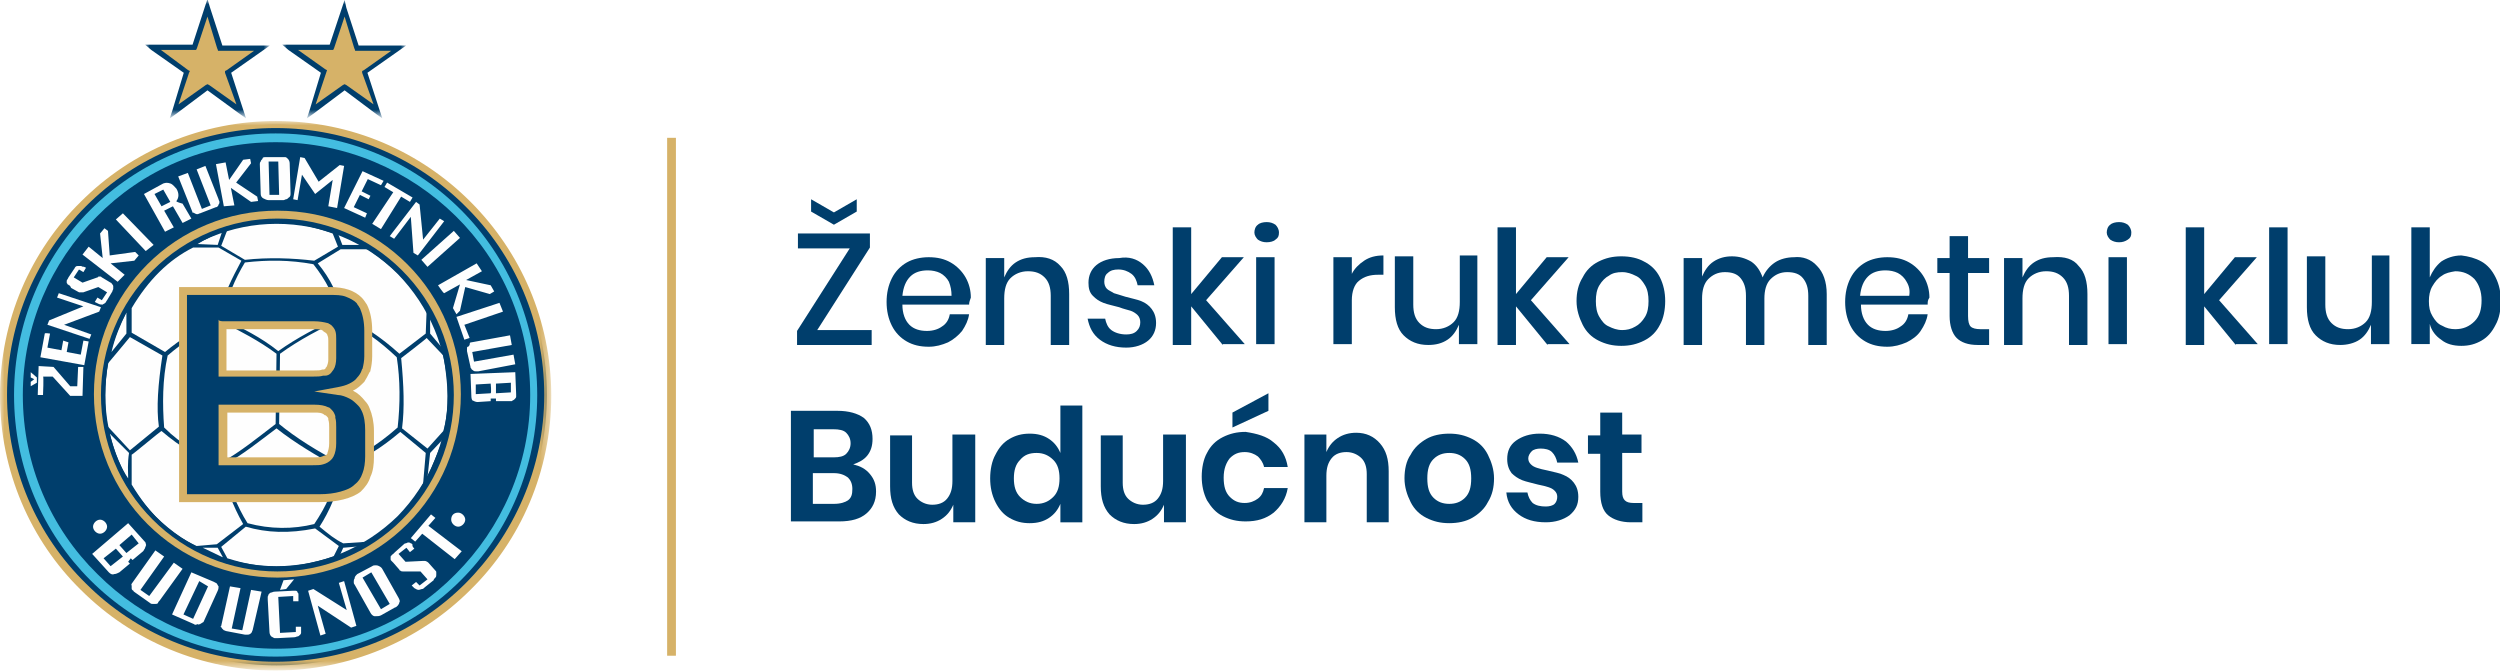 <?xml version="1.0" encoding="utf-8"?>
<!-- Generator: Adobe Illustrator 21.1.0, SVG Export Plug-In . SVG Version: 6.00 Build 0)  -->
<svg version="1.1" id="Layer_1" xmlns="http://www.w3.org/2000/svg" xmlns:xlink="http://www.w3.org/1999/xlink" x="0px" y="0px"
	 viewBox="0 0 284.8 76.4" style="enable-background:new 0 0 284.8 76.4;" xml:space="preserve">
<style type="text/css">
	.st0{fill:#003E6C;}
	.st1{fill:#43BDE0;}
	.st2{fill:#FEFEFE;}
	.st3{filter:url(#Adobe_OpacityMaskFilter);}
	.st4{fill:#FFFFFF;}
	.st5{mask:url(#b);fill:#D6B268;}
	.st6{fill:#D6B268;}
	.st7{filter:url(#Adobe_OpacityMaskFilter_1_);}
	.st8{mask:url(#d);fill:#003E6C;}
	.st9{filter:url(#Adobe_OpacityMaskFilter_2_);}
	.st10{mask:url(#f);fill:#003E6C;}
	.st11{enable-background:new    ;}
</style>
<path class="st0" d="M31.5,14.2c17,0,30.8,13.8,30.8,30.8c0,17-13.8,30.8-30.8,30.8S0.7,62,0.7,45C0.7,28,14.5,14.2,31.5,14.2"/>
<path class="st1" d="M31.4,15.2L31.4,15.2c8.2,0,15.7,3.3,21.1,8.7s8.7,12.9,8.7,21.1h0v0h0c0,8.2-3.3,15.7-8.7,21.1
	c-5.4,5.4-12.9,8.7-21.1,8.7v0v0c-8.2,0-15.7-3.3-21.1-8.7S1.6,53.3,1.6,45h0v0h0c0-8.2,3.3-15.7,8.7-21.1
	C15.7,18.5,23.2,15.2,31.4,15.2L31.4,15.2L31.4,15.2z M31.4,16.2L31.4,16.2L31.4,16.2L31.4,16.2c-8,0-15.2,3.2-20.4,8.5
	C5.8,29.9,2.6,37.1,2.6,45h0h0c0,8,3.2,15.2,8.5,20.4c5.2,5.2,12.4,8.5,20.4,8.5v0v0c8,0,15.2-3.2,20.4-8.5
	c5.2-5.2,8.5-12.4,8.5-20.4h0v0h0c0-8-3.2-15.2-8.5-20.4C46.6,19.4,39.4,16.2,31.4,16.2z"/>
<path class="st2" d="M32.3,66.1l-0.4,1.1l0.7-0.1l0.9-1.1L32.3,66.1z M12.4,65.2l-1.9-2.1l4.1-3.5l1.8,2c0.1,0.1,0.2,0.2,0.2,0.3
	c0,0.1,0.1,0.2,0,0.3c0,0.1-0.1,0.2-0.1,0.3c-0.1,0.1-0.1,0.2-0.2,0.3l-1.2,1l-0.2-0.2L14.6,64l0.2,0.2l-1.2,1
	c-0.2,0.1-0.4,0.2-0.6,0.2C12.8,65.5,12.6,65.4,12.4,65.2z M15,60.9l-1.4,1.2l0.8,0.9l1.4-1.1L15,60.9L15,60.9z M13.2,62.5l-1.4,1.1
	l0.8,0.9l1.4-1.1L13.2,62.5L13.2,62.5z M15,66.5l2.7-3.8l1,0.7L16,67.2l1,0.7l2.8-3.8l1,0.7l-2.6,3.6c-0.1,0.1-0.2,0.2-0.2,0.3
	c-0.1,0.1-0.2,0.1-0.3,0.1c-0.1,0-0.2,0-0.3,0c-0.1,0-0.2,0-0.3-0.1l-1.7-1.2c-0.1-0.1-0.2-0.1-0.2-0.2C15,67.2,15,67.1,15,67
	c0-0.1,0-0.2,0-0.3C14.9,66.6,15,66.6,15,66.5L15,66.5z M22.1,71.1L19.6,70l2.2-4.8l2.6,1.1c0.1,0.1,0.3,0.1,0.3,0.2
	c0.1,0.1,0.1,0.2,0.2,0.3c0,0.1,0,0.3-0.1,0.5l-1.5,3.3c-0.1,0.2-0.1,0.3-0.2,0.3c-0.1,0.1-0.2,0.1-0.3,0.2c-0.1,0-0.2,0.1-0.3,0
	C22.3,71.2,22.2,71.2,22.1,71.1z M22.7,66.2L20.9,70l1.1,0.5l1.7-3.7L22.7,66.2z M25.2,71.3l1-4.5l1.2,0.2l-1,4.6l1.2,0.2l1-4.6
	l1.2,0.2l-1,4.3c0,0.1-0.1,0.2-0.1,0.3c-0.1,0.1-0.1,0.2-0.2,0.2c-0.1,0.1-0.2,0.1-0.3,0.1c-0.1,0-0.2,0-0.3,0l-2.1-0.4
	c-0.1,0-0.2-0.1-0.3-0.1c-0.1-0.1-0.1-0.1-0.2-0.2c-0.1-0.1-0.1-0.2-0.1-0.2C25.1,71.5,25.1,71.4,25.2,71.3z M30.7,72l-0.2-3.7
	c0-0.1,0-0.2,0-0.3c0-0.1,0.1-0.2,0.1-0.3c0.1-0.1,0.2-0.2,0.3-0.2c0.1,0,0.2-0.1,0.4-0.1l2-0.1c0.2,0,0.3,0,0.4,0
	c0.1,0,0.2,0.1,0.2,0.2c0.1,0.1,0.1,0.1,0.1,0.2c0,0.1,0,0.2,0,0.3l0,0.5l-0.6,0l0-0.6L31.7,68l0.2,4.1l1.8-0.1l0-0.6l0.6,0l0,0.5
	c0,0.1,0,0.2,0,0.2c0,0.1-0.1,0.2-0.1,0.2c-0.1,0.1-0.2,0.2-0.3,0.2c-0.1,0-0.2,0.1-0.4,0.1l-1.9,0.1c-0.1,0-0.2,0-0.3,0
	c-0.1,0-0.2-0.1-0.4-0.2C30.8,72.4,30.7,72.2,30.7,72L30.7,72z M37.1,72.2l-0.6,0.2l-1.4-5.1l0.6-0.2l3.8,2.4l-0.9-3.1l0.6-0.2
	l1.4,5.1l-0.6,0.2l-3.8-2.5L37.1,72.2L37.1,72.2z M40.7,65.4l1.7-0.9c0.1-0.1,0.3-0.1,0.4-0.1c0.1,0,0.2,0,0.4,0.1
	c0.2,0.1,0.3,0.2,0.4,0.4l1.8,3.2c0.1,0.2,0.2,0.4,0.1,0.5c0,0.1-0.1,0.3-0.2,0.4c-0.1,0.1-0.2,0.2-0.3,0.2l-1.6,0.9
	c-0.2,0.1-0.4,0.1-0.7,0.1c-0.2,0-0.4-0.2-0.5-0.4l-1.8-3.2c-0.1-0.1-0.1-0.2-0.1-0.3c0-0.1,0-0.3,0.1-0.4
	C40.4,65.7,40.5,65.6,40.7,65.4z M41.3,65.8l2.1,3.6l1-0.6l-2.1-3.6L41.3,65.8L41.3,65.8z M47.2,62.5l-0.5,0.4l-0.4-0.5l-0.9,0.7
	l0.8,0.9l2-0.1c0.1,0,0.1,0,0.2,0c0.1,0,0.3,0.1,0.4,0.2l0.8,0.9c0.1,0.1,0.1,0.1,0.1,0.2c0,0.1,0,0.2,0,0.3c0,0.1,0,0.2-0.1,0.3
	c-0.1,0.1-0.2,0.2-0.2,0.3l-1,0.8c-0.1,0.1-0.2,0.2-0.3,0.2c-0.1,0-0.3,0.1-0.4,0.1c-0.2,0-0.3-0.1-0.5-0.2l-0.3-0.3l0.5-0.4
	l0.4,0.4l0.9-0.7l-0.8-0.9l-1.9,0c0,0-0.1,0-0.1,0c-0.1,0-0.2,0-0.3-0.1c0,0-0.1,0-0.1-0.1l-0.7-0.8l-0.1-0.1c0,0-0.1-0.1-0.1-0.1
	c-0.1-0.1-0.1-0.1-0.1-0.2c0-0.1,0-0.1,0-0.2c0-0.1,0-0.2,0.1-0.2c0-0.1,0.1-0.1,0.2-0.2l0.2-0.2l0.9-0.8c0.1-0.1,0.2-0.2,0.3-0.2
	c0.1,0,0.2-0.1,0.3-0.1c0.1,0,0.2,0,0.3,0.1c0.1,0,0.2,0.1,0.2,0.2C46.9,62.2,47.2,62.5,47.2,62.5z M48.1,60.8l-0.8,0.9l-0.5-0.4
	l2.3-2.7l0.5,0.4l-0.8,0.9l3.8,2.9l-0.8,0.9L48.1,60.8L48.1,60.8z M52.2,58.4c0.4,0,0.8,0.4,0.8,0.8s-0.4,0.8-0.8,0.8
	c-0.4,0-0.8-0.4-0.8-0.8C51.4,58.7,51.7,58.4,52.2,58.4 M11.4,59.2c0.4,0,0.8,0.4,0.8,0.8s-0.4,0.8-0.8,0.8s-0.8-0.4-0.8-0.8
	S11,59.2,11.4,59.2"/>
<g transform="translate(0 13.987)">
	<defs>
		<filter id="Adobe_OpacityMaskFilter" filterUnits="userSpaceOnUse" x="0" y="-0.2" width="62.8" height="62.6">
			<feColorMatrix  type="matrix" values="1 0 0 0 0  0 1 0 0 0  0 0 1 0 0  0 0 0 1 0"/>
		</filter>
	</defs>
	<mask maskUnits="userSpaceOnUse" x="0" y="-0.2" width="62.8" height="62.6" id="b">
		<g class="st3">
			<path id="a" class="st4" d="M0-0.2h62.8v62.6H0V-0.2z"/>
		</g>
	</mask>
	<path class="st5" d="M31.4-0.2L31.4-0.2c8.7,0,16.5,3.5,22.2,9.2c5.7,5.7,9.2,13.5,9.2,22.1h0h0c0,8.6-3.5,16.5-9.2,22.1
		c-5.9,5.9-13.9,9.2-22.2,9.2v0h0v0c-8.3,0-16.3-3.3-22.2-9.2C3.5,47.6,0,39.7,0,31.1v0C0,22.5,3.5,14.6,9.2,9
		C15.1,3.1,23.1-0.2,31.4-0.2L31.4-0.2L31.4-0.2z M31.4,0.6c-8.1,0-15.9,3.2-21.6,8.9c-5.5,5.5-9,13.1-9,21.5h0v0h0
		c0,8.4,3.4,16,9,21.5c5.7,5.7,13.5,8.9,21.6,8.9v0v0c8.4,0,16.1-3.4,21.6-8.9c5.5-5.5,9-13.1,9-21.5h0v0h0c0-8.4-3.4-16-9-21.5
		C47.3,3.8,39.5,0.6,31.4,0.6L31.4,0.6z"/>
</g>
<path class="st6" d="M31.6,24L31.6,24c5.8,0,11,2.3,14.8,6.1c3.9,3.9,6.1,9.2,6.1,14.8h0h0c0,5.8-2.3,11-6.1,14.8
	c-3.9,3.9-9.2,6.1-14.8,6.1h0v0c-5.6,0-10.9-2.2-14.8-6.1c-3.9-3.9-6.1-9.2-6.1-14.8h0h0c0-5.8,2.3-11,6.1-14.8
	C20.7,26.2,26,24,31.6,24L31.6,24z M31.6,24.9L31.6,24.9L31.6,24.9c-5.3,0-10.4,2.1-14.2,5.9c-3.8,3.8-5.9,8.9-5.9,14.2h0v0h0
	c0,5.3,2.1,10.4,5.9,14.2c3.8,3.8,8.9,5.9,14.2,5.9v0h0v0c5.3,0,10.4-2.1,14.2-5.9c3.8-3.8,5.9-8.9,5.9-14.2h0v0h0
	c0-5.3-2.1-10.4-5.9-14.2C42,27,36.9,24.9,31.6,24.9L31.6,24.9z"/>
<path class="st2" d="M25.4,36.3c2.2,1.1,4.3,2.1,6.3,3.7c2.1-1.5,4.6-2.8,6.8-3.8c-0.3-2.4-1.4-4.3-2.8-6.1
	c-2.7-0.5-5.2-0.5-7.8-0.2C26.8,31.7,25.8,34,25.4,36.3 M25.2,36.6c2.1,1.1,4.3,2.2,6.3,3.7l-0.1,8c-2.1,1.6-3.9,3.1-6.2,4.4
	c-2.4-0.9-4.5-2-6.5-4c-0.2-2.6-0.2-5.5,0.4-8.2C21.1,38.8,22.8,37.7,25.2,36.6 M31.9,40.3l-0.1,8c1.8,1.5,4.5,3.2,6.9,4.4
	c2-0.6,4.1-1.8,6.6-4c0.3-2.7,0.3-5.4-0.1-8c-1.9-1.8-4-3.4-6.4-4.3C36.6,37.4,34.1,38.7,31.9,40.3 M31.5,48.8c-2,1.5-3.7,2.9-6,4.2
	c0.6,2.4,1.5,4.7,2.7,6.6c2.6,0.7,5.2,0.7,7.6,0.1c1.4-2.1,2.3-4,2.6-6.5C36.2,52,33.5,50.4,31.5,48.8 M14.4,35.6L14.4,38l-1.7,2.1
	C13.1,38.4,13.7,37,14.4,35.6 M12.5,49.4l2.2,2.2c-0.2,1.2-0.1,2.2-0.1,2.9C13.9,53.5,13.1,51.8,12.5,49.4 M45.7,40.8
	c0.3,3.1,0.4,5.7,0.1,8l2.9,2.3l1.8-2c0.7-2.4,0.6-5.2,0-8.6l-1.9-2C48.7,38.5,45.7,40.8,45.7,40.8z"/>
<path class="st2" d="M45.6,49.2l2.9,2.4l-0.3,3.5c-1.8,3.2-3.5,4.8-6.2,6.6l-2.9,0.2c-1-0.5-1.6-1-2.7-1.9c1.1-1.7,2.2-4.1,2.6-6.7
	C41.4,52.3,43.5,51,45.6,49.2 M14.8,38.4l3.7,2.1c-0.5,3.3-0.7,6-0.4,8.1l-3.3,2.7l-2.6-2.8c-0.3-2.3-0.3-4.6,0.1-7.1
	C12.4,41.3,14.8,38.4,14.8,38.4z M39.1,62.4l-0.4,0.9l2.7-1.1L39.1,62.4z M50.5,50L49,51.6l-0.3,2.8L50.5,50z M49,36.1L49,38
	l1.6,1.9L49,36.1z M28,60c2.4,0.7,4.9,0.8,7.9,0.2l2.7,2L38,63.4c-4.9,1.6-8.3,1.4-12.1,0.2l-0.7-1.3L28,60L28,60z M18.4,49.1
	c2.1,1.8,4.4,3.2,6.8,4c0.5,2.3,1.3,4.5,2.5,6.6L24.7,62l-2.3,0.2c-3.2-1.5-5.4-3.7-7.4-7l0-3.4C15.1,51.8,18.3,49.1,18.4,49.1
	 M24.8,62.4l0.6,1.1l-2.3-1.1L24.8,62.4z M15,37.9l3.8,2.2c1.8-1.5,3.9-2.8,6.1-3.9c0.6-2.8,1.5-4.4,2.6-6.5l-2.6-1.5l-2.9,0
	c-2.8,1.4-5.1,3.7-7,6.9L15,37.9L15,37.9z M25.9,26.2l-0.7,1.8l2.7,1.6c2.7-0.3,5.4-0.2,7.9,0.1l2.7-1.6l-0.6-1.5
	C33.6,25.1,30.6,24.9,25.9,26.2 M36.2,30c1.4,1.7,2.4,3.6,2.8,6c2.3,1,4.4,2.4,6.5,4.3l3-2.3l0.1-2.6c-1.7-3-4-5.2-6.7-7h-3.1
	C38.8,28.4,36.2,30,36.2,30z M38.5,26.6l0.5,1.3l2.3,0L38.5,26.6z M25.3,26.4l-0.5,1.5l-2.3-0.1C23.3,27.3,24.3,26.8,25.3,26.4"/>
<path class="st0" d="M35.8,37H25.4v5.6h10.4c0.8,0,1.3-0.1,1.6-0.4c0.3-0.3,0.5-0.7,0.5-1.3v-2.2c0-0.6-0.2-1-0.5-1.3
	C37.1,37.1,36.6,37,35.8,37z M35.8,46.5H25.4v6h10.4c0.8,0,1.4-0.2,1.7-0.5s0.5-0.9,0.5-1.6v-1.8c0-0.8-0.2-1.3-0.5-1.6
	C37.2,46.7,36.6,46.5,35.8,46.5z M20.9,56.7V33.2h16.8c1.5,0,2.7,0.4,3.4,1.1c0.7,0.7,1,1.9,1,3.5v2.9c0,1.1-0.3,2-0.9,2.7
	c-0.6,0.7-1.4,1.1-2.5,1.3c1.1,0.2,2,0.7,2.6,1.4c0.6,0.8,0.9,1.8,0.9,3.1v3c0,1.6-0.5,2.7-1.4,3.5c-0.9,0.8-2.4,1.1-4.3,1.1H20.9z"
	/>
<path class="st6" d="M35.8,37.5h-10v4.7h10v0c0.4,0,0.7,0,0.9-0.1l0.1,0h0c0.2,0,0.3-0.1,0.3-0.2v0v0c0,0,0.1-0.1,0.1-0.1
	c0.1-0.2,0.2-0.5,0.2-0.8h0v-2.2h0c0-0.2,0-0.4-0.1-0.6c0-0.1-0.1-0.2-0.2-0.3l0,0l0,0c-0.1,0-0.1-0.1-0.2-0.1
	C36.7,37.5,36.3,37.5,35.8,37.5L35.8,37.5z M25.4,36.6h10.4c0.6,0,1.1,0.1,1.5,0.2c0.1,0,0.2,0.1,0.2,0.1c0.1,0,0.1,0.1,0.2,0.1l0,0
	v0c0.2,0.2,0.4,0.4,0.5,0.7c0.1,0.3,0.1,0.6,0.1,0.9v2.2h0c0,0.5-0.1,1-0.3,1.3c-0.1,0.1-0.2,0.3-0.3,0.4h0v0
	c-0.2,0.2-0.4,0.3-0.7,0.3c-0.1,0-0.1,0-0.2,0c-0.3,0.1-0.7,0.1-1.1,0.1v0H24.9v-6.5C24.9,36.6,25.4,36.6,25.4,36.6z M35.8,47h-9.9
	v5.1h9.9c0.4,0,0.7,0,0.9-0.1c0.2-0.1,0.4-0.1,0.5-0.2l0,0l0,0v0c0.1-0.1,0.1-0.1,0.1-0.2c0.1-0.3,0.2-0.6,0.2-1.1v-1.8h0
	c0-0.3,0-0.6-0.1-0.9c0,0,0-0.1,0-0.1c0-0.1-0.1-0.2-0.2-0.3l0,0c-0.1-0.1-0.1-0.1-0.2-0.1C36.7,47,36.3,47,35.8,47z M25.4,46.1
	h10.4c0.7,0,1.2,0.1,1.6,0.3c0.1,0,0.2,0.1,0.2,0.1c0.1,0.1,0.1,0.1,0.2,0.2l0,0c0.2,0.2,0.3,0.4,0.4,0.7c0,0.1,0,0.1,0,0.2
	c0.1,0.3,0.1,0.7,0.1,1.1h0v1.8c0,0.6-0.1,1.1-0.3,1.5c-0.1,0.2-0.2,0.3-0.3,0.4l0,0v0h0c-0.2,0.2-0.5,0.4-0.9,0.5
	c-0.3,0.1-0.7,0.1-1.2,0.1H24.9v-6.9L25.4,46.1L25.4,46.1z M20.4,56.7v-24h17.2c0.8,0,1.5,0.1,2.1,0.3c0.6,0.2,1.1,0.5,1.5,0.9h0
	l0,0c0.2,0.2,0.4,0.5,0.6,0.8c0.4,0.8,0.6,1.8,0.6,3v2.9h0c0,0.6-0.1,1.2-0.2,1.6h0c0,0.1,0,0.1-0.1,0.2v0c-0.2,0.4-0.4,0.8-0.6,1.1
	c-0.4,0.4-0.8,0.8-1.3,1c0.6,0.3,1,0.7,1.4,1.2h0l0,0c0.2,0.2,0.4,0.5,0.5,0.8c0.3,0.7,0.5,1.6,0.5,2.6v3c0,0.8-0.1,1.6-0.4,2.2
	C42,55,41.6,55.5,41.1,56c-0.5,0.4-1.2,0.7-2,0.9c-0.8,0.2-1.6,0.3-2.7,0.3v0h-16L20.4,56.7L20.4,56.7z M21.3,33.6v22.7h15.1v0
	c0.9,0,1.7-0.1,2.4-0.3c0.7-0.2,1.2-0.4,1.6-0.8l0,0c0.4-0.3,0.7-0.7,0.9-1.3c0.2-0.5,0.3-1.2,0.3-1.9v-3c0-0.8-0.1-1.6-0.4-2.2
	c-0.1-0.2-0.2-0.4-0.4-0.6h0c-0.3-0.3-0.6-0.6-1-0.8h0c-0.4-0.2-0.9-0.4-1.3-0.4l-2.7-0.4l2.7-0.5c0.5-0.1,0.9-0.2,1.3-0.4
	c0.4-0.2,0.7-0.4,0.9-0.7v0c0.2-0.2,0.4-0.5,0.5-0.8c0,0,0-0.1,0.1-0.2h0c0.1-0.4,0.2-0.9,0.2-1.4h0v-2.9c0-1.1-0.2-1.9-0.5-2.6
	c-0.1-0.1-0.1-0.2-0.2-0.3c-0.1-0.1-0.1-0.2-0.2-0.3h0l0,0c-0.3-0.3-0.7-0.5-1.2-0.7c-0.5-0.2-1.1-0.2-1.9-0.2L21.3,33.6L21.3,33.6z
	"/>
<path class="st0" d="M31.5,25.1c5.3,0,10.3,2.1,14.1,5.8c3.6,3.6,5.8,8.6,5.8,14.1h0v0c0,5.3-2.1,10.3-5.8,14.1
	c-3.7,3.7-8.8,5.8-14.1,5.8v0h0c-5.3,0-10.3-2.1-14.1-5.8c-3.7-3.7-5.8-8.8-5.8-14.1v0c0-5.3,2.1-10.3,5.8-14.1
	C21,27.3,26,25.1,31.5,25.1L31.5,25.1L31.5,25.1z M31.5,25.5c-5.2,0-10.1,2.1-13.8,5.7C14,34.9,12,39.8,12,45
	c0,5.2,2.1,10.1,5.7,13.8c3.7,3.7,8.6,5.7,13.8,5.7h0c5.2,0,10.1-2.1,13.8-5.7C48.9,55.1,51,50.2,51,45c0-5.2-2.1-10.1-5.7-13.8
	C41.6,27.5,36.7,25.5,31.5,25.5L31.5,25.5z"/>
<path class="st2" d="M4.9,45l-0.6,0l0.1-3.3l1.7,0.1L8,44l0.8,0l0.1-2.2l0.6,0l-0.1,3.3l-1.4,0L6,42.9l-1.1,0C5,42.8,4.9,45,4.9,45z
	 M5.7,38l-0.3,1.6L7,39.9l0.2-1.1L7.8,39l-0.2,1.1l1.6,0.3l0.3-1.6l0.6,0.1l-0.5,2.7l-5-0.9l0.5-2.7C5.1,37.9,5.7,38,5.7,38z
	 M10.4,38.1l-0.2,0.5L5.4,37l0.2-0.5l3.9-1.6l-3-1l0.2-0.5l4.8,1.6l-0.2,0.5l-4,1.5C7.3,37,10.4,38.1,10.4,38.1z M9.8,30.5l-0.3,0.5
	L9,30.7l-0.6,0.9l1,0.6l1.7-0.6c0,0,0.1,0,0.1-0.1c0.1,0,0.1,0,0.2,0c0.1,0,0.1,0,0.2,0.1l1,0.6c0.1,0,0.1,0.1,0.2,0.2
	c0.1,0.1,0.1,0.2,0.1,0.2c0,0.1,0,0.2,0,0.3c0,0.1-0.1,0.2-0.1,0.3l-0.6,1c-0.1,0.1-0.1,0.2-0.2,0.3c-0.1,0.1-0.2,0.1-0.3,0.2
	c-0.2,0-0.3,0-0.5-0.1l-0.4-0.2l0.3-0.5l0.5,0.3l0.6-0.9l-1-0.6l-1.7,0.6c0,0-0.1,0-0.1,0c-0.1,0-0.2,0-0.3,0c0,0-0.1,0-0.1,0
	l-0.9-0.5L8,32.6l-0.1-0.1c-0.1,0-0.1-0.1-0.2-0.1c0-0.1-0.1-0.1-0.1-0.2c0-0.1,0-0.2,0-0.2c0-0.1,0.1-0.2,0.1-0.2l0.1-0.2l0.6-0.9
	c0.1-0.1,0.1-0.2,0.2-0.3c0.1-0.1,0.2-0.1,0.3-0.1c0.1,0,0.2,0,0.3,0c0.1,0,0.2,0.1,0.3,0.1C9.4,30.3,9.8,30.5,9.8,30.5z M13.4,32.1
	l-4-3.1l0.7-0.9l1.6,1.3l-0.3-2.8l0.5-0.6l0.4,0.3l0.2,2.8l2.9-0.4l0.4,0.4l-0.5,0.6L12.6,30l1.6,1.3L13.4,32.1L13.4,32.1z
	 M16.6,28.6L13.2,25l0.8-0.7l3.5,3.6L16.6,28.6L16.6,28.6z M20.8,23.2l1,1.7l-1,0.5l-1.1-1.9l-1,0.5l1.1,1.9l-1,0.5l-2.4-4.3
	l2.2-1.2c0.3-0.1,0.5-0.1,0.8,0c0.3,0.1,0.5,0.4,0.7,0.6c0.3,0.5,0.3,1,0,1.4C20,23,20.8,23.2,20.8,23.2z M17.6,22.1l0.8,1.4l1-0.5
	l-0.8-1.4L17.6,22.1z M21.9,24.1l-1.6-4l1.1-0.4l1.6,4.1l1-0.4l-1.6-4.1l1-0.4l1.5,3.8c0,0.1,0.1,0.2,0.1,0.3c0,0.1,0,0.2-0.1,0.3
	c0,0.1-0.1,0.2-0.1,0.2c-0.1,0.1-0.1,0.1-0.2,0.1l-1.8,0.7c-0.1,0-0.2,0.1-0.3,0.1c-0.1,0-0.2,0-0.3-0.1c-0.1,0-0.2-0.1-0.2-0.1
	C22,24.3,21.9,24.2,21.9,24.1 M25.5,23.5l-0.9-4.8l1.1-0.2l0.4,2l1.6-2.3l0.8-0.1l0.1,0.5l-1.7,2.2l2.4,1.6l0.1,0.5L28.6,23
	l-2.3-1.6l0.4,2L25.5,23.5z M30.3,17.9l1.8,0c0.1,0,0.3,0,0.4,0c0.1,0,0.2,0.1,0.3,0.2c0.1,0.1,0.2,0.3,0.2,0.5l0.1,3.4
	c0,0.2,0,0.4-0.2,0.5c-0.1,0.1-0.2,0.2-0.3,0.2c-0.1,0-0.2,0.1-0.3,0.1l-1.7,0c-0.2,0-0.4-0.1-0.6-0.2c-0.2-0.1-0.3-0.3-0.3-0.5
	l-0.1-3.4c0-0.1,0-0.2,0.1-0.3c0-0.1,0.1-0.2,0.2-0.3C29.9,17.9,30.1,17.9,30.3,17.9z M30.6,18.4l0.1,3.8l1.1,0l-0.1-3.8L30.6,18.4
	L30.6,18.4z M33.9,22.8l-0.5-0.1l0.8-4.8l0.5,0.1l1.6,2.7l2.4-1.9l0.5,0.1l-0.8,4.8l-1-0.2l0.5-3l-2,1.6l-1.5-2.2L33.9,22.8z
	 M43.4,21.1l-1.5-0.7l-0.7,1.4l1,0.5L42,22.7l-1-0.5l-0.7,1.4l1.5,0.7l-0.2,0.5l-2.4-1.1l2.1-4.2l2.4,1.1L43.4,21.1z M44.8,21.9
	l-1-0.6l0.3-0.5l2.9,1.7L46.7,23l-1-0.6l-2.3,3.7l-1-0.6L44.8,21.9z M44.9,27.2l-0.5-0.3l3-3.9l0.4,0.3l0.4,4l1.9-2.4l0.5,0.3
	l-3,3.9l-0.5-0.3l-0.3-4.1L44.9,27.2z M48,29.6l3.7-3.3l0.7,0.8l-3.7,3.3L48,29.6z M49.9,32.5l4.4-2.5l0.6,0.9l-1.8,1l2.8,0.6
	l0.4,0.7l-0.5,0.3l-2.8-0.8l-0.6,2.7L52,35.8l-0.4-0.7l0.8-2.7l-1.8,1C50.5,33.4,49.9,32.5,49.9,32.5z M52,36.1l4.9-1.6l0.4,1
	L52.9,37l0.6,1.5l-0.6,0.2L52,36.1L52,36.1z M53.7,39l4.4-0.8l0.2,1.1l-4.5,0.8l0.2,1.1l4.5-0.8l0.2,1.1l-4.2,0.8
	c-0.1,0-0.2,0-0.3,0c-0.1,0-0.2,0-0.3-0.1c-0.1-0.1-0.2-0.1-0.2-0.2c-0.1-0.1-0.1-0.1-0.1-0.2l-0.4-1.8c0-0.1,0-0.2,0-0.3
	c0-0.1,0-0.2,0.1-0.2s0.1-0.1,0.2-0.2C53.5,39,53.6,39,53.7,39L53.7,39z M53.7,45.2l-0.1-2.6l5.1-0.2l0.1,2.5c0,0.1,0,0.2,0,0.3
	c0,0.1-0.1,0.2-0.2,0.3c-0.1,0.1-0.2,0.1-0.3,0.2c-0.1,0-0.2,0-0.3,0l-1.5,0l0-0.3l-0.6,0l0,0.3l-1.5,0.1c-0.2,0-0.4-0.1-0.6-0.2
	C53.8,45.6,53.7,45.4,53.7,45.2L53.7,45.2z M58.2,43.6l-1.7,0.1l0,1.1l1.7-0.1L58.2,43.6z M55.9,43.7l-1.7,0.1l0,1.1l1.7-0.1
	C56,44.7,55.9,43.7,55.9,43.7z M3.5,42.4l0,0.6l0.4,0.2l-0.4,0.3l0,0.5l0.7-0.4l0-0.6L3.5,42.4z"/>
<path class="st6" d="M23.6,1l1.5,4.5l4.7,0L26,8.2l1.5,4.5l-3.8-2.8l-3.8,2.8l1.5-4.5l-3.8-2.8l4.7,0L23.6,1z"/>
<g transform="translate(16.435 .291)">
	<defs>
		<filter id="Adobe_OpacityMaskFilter_1_" filterUnits="userSpaceOnUse" x="0.1" y="-0.3" width="14.1" height="13.4">
			<feColorMatrix  type="matrix" values="1 0 0 0 0  0 1 0 0 0  0 0 1 0 0  0 0 0 1 0"/>
		</filter>
	</defs>
	<mask maskUnits="userSpaceOnUse" x="0.1" y="-0.3" width="14.1" height="13.4" id="d">
		<g class="st7">
			<path id="c" class="st4" d="M0.1-0.3h14.1v13.4H0.1V-0.3z"/>
		</g>
	</mask>
	<path class="st8" d="M7.5,0.6l1.4,4.3l4.5,0h0.9l-0.7,0.5L9.9,8l1.4,4.3l0.3,0.9l-0.7-0.5L7.2,10l-3.6,2.7l-0.7,0.5l0.3-0.9L4.5,8
		L0.8,5.4L0.1,4.8H1l4.5,0l1.4-4.3l0.3-0.9L7.5,0.6z M8.3,5.2L7.2,1.6L6,5.2L5.9,5.4H5.7l-3.8,0L5,7.7l0.2,0.1L5.1,8l-1.2,3.6L7,9.4
		l0.2-0.1l0.2,0.1l3.1,2.2L9.2,8L9.2,7.8l0.2-0.1l3.1-2.2l-3.8,0H8.4C8.4,5.4,8.3,5.2,8.3,5.2z"/>
</g>
<path class="st6" d="M39.2,1l1.4,4.5l4.7,0l-3.8,2.8l1.5,4.5l-3.8-2.8l-3.8,2.8l1.5-4.5L33,5.4l4.7,0L39.2,1z"/>
<g transform="translate(31.957 .291)">
	<defs>
		<filter id="Adobe_OpacityMaskFilter_2_" filterUnits="userSpaceOnUse" x="0.2" y="-0.3" width="14.1" height="13.4">
			<feColorMatrix  type="matrix" values="1 0 0 0 0  0 1 0 0 0  0 0 1 0 0  0 0 0 1 0"/>
		</filter>
	</defs>
	<mask maskUnits="userSpaceOnUse" x="0.2" y="-0.3" width="14.1" height="13.4" id="f">
		<g class="st9">
			<path id="e" class="st4" d="M0.2-0.3h14.1v13.4H0.2V-0.3z"/>
		</g>
	</mask>
	<path class="st10" d="M7.5,0.6l1.4,4.3l4.5,0h0.9l-0.7,0.5L9.9,8l1.4,4.3l0.3,0.9l-0.7-0.5L7.3,10l-3.6,2.7l-0.7,0.5l0.3-0.9L4.6,8
		L0.9,5.4L0.2,4.8h0.9l4.5,0L7,0.6l0.3-0.9L7.5,0.6L7.5,0.6z M8.4,5.2L7.3,1.6L6.1,5.2L6,5.4H5.8L2,5.4l3.1,2.2l0.2,0.1L5.2,8
		L4,11.6l3.1-2.2l0.2-0.1l0.2,0.1l3.1,2.2L9.3,8L9.3,7.8l0.2-0.1l3.1-2.2l-3.8,0H8.5C8.5,5.4,8.4,5.2,8.4,5.2z"/>
</g>
<g class="st11">
	<path class="st0" d="M93.1,37.6h6.2v1.7h-8.5v-1.6l6-9.4h-5.9v-1.7h8.2v1.6L93.1,37.6z M97.6,24.1L95,25.6l-2.6-1.5v-1.4l2.6,1.5
		l2.6-1.5V24.1z"/>
	<path class="st0" d="M110.4,34.7h-7.6c0,1,0.3,1.8,0.8,2.3c0.5,0.5,1.2,0.7,2,0.7c0.7,0,1.3-0.2,1.7-0.5c0.5-0.3,0.8-0.8,0.9-1.4
		h2.2c-0.1,0.7-0.4,1.3-0.8,1.9c-0.4,0.5-1,1-1.6,1.3c-0.7,0.3-1.4,0.5-2.2,0.5c-1,0-1.8-0.2-2.5-0.6c-0.7-0.4-1.3-1-1.7-1.8
		c-0.4-0.8-0.6-1.7-0.6-2.7c0-1,0.2-1.9,0.6-2.7s1-1.4,1.7-1.8s1.6-0.6,2.5-0.6c1,0,1.8,0.2,2.5,0.6c0.7,0.4,1.3,1,1.7,1.7
		c0.4,0.7,0.6,1.5,0.6,2.3C110.5,34.2,110.4,34.4,110.4,34.7z M108.1,32.1c-0.2-0.4-0.6-0.8-1-1c-0.4-0.2-0.9-0.3-1.4-0.3
		c-0.8,0-1.5,0.2-2,0.7s-0.8,1.2-0.9,2.2h5.6C108.4,33.1,108.3,32.6,108.1,32.1z"/>
	<path class="st0" d="M120.8,30.3c0.7,0.7,1,1.8,1,3.2v5.8h-2.1v-5.6c0-0.9-0.2-1.6-0.7-2.1s-1.1-0.7-1.9-0.7c-0.8,0-1.5,0.3-2,0.8
		c-0.5,0.5-0.7,1.3-0.7,2.3v5.3h-2.1v-9.9h2.1v2.2c0.3-0.7,0.7-1.3,1.3-1.7s1.3-0.6,2.2-0.6C119.1,29.2,120.1,29.5,120.8,30.3z"/>
	<path class="st0" d="M130.2,30.1c0.7,0.6,1.1,1.4,1.3,2.4h-1.9c-0.1-0.5-0.3-1-0.7-1.3s-0.9-0.5-1.5-0.5c-0.5,0-0.9,0.1-1.2,0.4
		c-0.3,0.2-0.4,0.6-0.4,1c0,0.3,0.1,0.6,0.3,0.8c0.2,0.2,0.5,0.3,0.8,0.5c0.3,0.1,0.7,0.2,1.3,0.4c0.7,0.2,1.3,0.3,1.8,0.5
		c0.5,0.2,0.9,0.5,1.2,0.9s0.5,0.9,0.5,1.6c0,0.8-0.3,1.5-0.9,2c-0.6,0.5-1.5,0.8-2.5,0.8c-1.2,0-2.2-0.3-3-0.9
		c-0.8-0.6-1.2-1.4-1.4-2.4h2c0.1,0.5,0.3,1,0.7,1.3s1,0.5,1.7,0.5c0.5,0,0.9-0.1,1.2-0.4c0.3-0.3,0.4-0.6,0.4-1
		c0-0.3-0.1-0.6-0.3-0.8c-0.2-0.2-0.5-0.4-0.8-0.5s-0.8-0.2-1.3-0.4c-0.7-0.2-1.3-0.3-1.8-0.5c-0.5-0.2-0.8-0.4-1.2-0.8
		s-0.5-0.9-0.5-1.5c0-0.8,0.3-1.5,0.9-2c0.6-0.5,1.5-0.8,2.6-0.8C128.6,29.2,129.5,29.5,130.2,30.1z"/>
	<path class="st0" d="M139.3,39.3l-3.6-4.4v4.4h-2.1V25.9h2.1v7.6l3.5-4.2h2.5l-4.3,4.9l4.4,5H139.3z"/>
	<path class="st0" d="M143.3,25.6c0.2-0.2,0.6-0.3,1-0.3s0.7,0.1,1,0.3c0.2,0.2,0.4,0.5,0.4,0.9s-0.1,0.6-0.4,0.8
		c-0.2,0.2-0.6,0.3-1,0.3s-0.7-0.1-1-0.3c-0.2-0.2-0.4-0.5-0.4-0.8S143,25.8,143.3,25.6z M145.2,29.3v9.9h-2.1v-9.9H145.2z"/>
	<path class="st0" d="M155.4,29.7c0.6-0.4,1.3-0.6,2.2-0.6v2.2H157c-0.9,0-1.6,0.2-2.2,0.7c-0.5,0.4-0.8,1.2-0.8,2.2v5h-2.1v-9.9
		h2.1v1.9C154.3,30.6,154.8,30.1,155.4,29.7z"/>
	<path class="st0" d="M168.3,29.3v9.9h-2.1v-2.2c-0.3,0.7-0.7,1.3-1.3,1.7c-0.6,0.4-1.3,0.6-2.2,0.6c-1.2,0-2.1-0.4-2.8-1.1
		c-0.7-0.7-1-1.8-1-3.2v-5.8h2.1v5.5c0,0.9,0.2,1.6,0.7,2.1c0.5,0.5,1.1,0.7,1.9,0.7c0.8,0,1.5-0.3,2-0.8c0.5-0.5,0.7-1.3,0.7-2.3
		v-5.3H168.3z"/>
	<path class="st0" d="M176.3,39.3l-3.6-4.4v4.4h-2.1V25.9h2.1v7.6l3.5-4.2h2.5l-4.3,4.9l4.4,5H176.3z"/>
	<path class="st0" d="M187.3,29.8c0.8,0.4,1.4,1,1.8,1.8s0.6,1.7,0.6,2.7c0,1-0.2,2-0.6,2.7c-0.4,0.8-1,1.4-1.8,1.8
		c-0.8,0.4-1.6,0.6-2.6,0.6s-1.8-0.2-2.6-0.6c-0.8-0.4-1.4-1-1.8-1.8c-0.4-0.8-0.7-1.7-0.7-2.7s0.2-1.9,0.7-2.7
		c0.4-0.8,1-1.4,1.8-1.8c0.8-0.4,1.6-0.6,2.6-0.6S186.6,29.4,187.3,29.8z M183.3,31.4c-0.4,0.2-0.8,0.6-1.1,1.1
		c-0.3,0.5-0.4,1.1-0.4,1.8c0,0.7,0.1,1.3,0.4,1.8c0.3,0.5,0.6,0.9,1.1,1.1c0.4,0.2,0.9,0.4,1.5,0.4c0.5,0,1-0.1,1.5-0.4
		c0.4-0.2,0.8-0.6,1.1-1.1s0.4-1.1,0.4-1.8c0-0.7-0.1-1.3-0.4-1.8s-0.6-0.9-1.1-1.1c-0.4-0.2-0.9-0.4-1.5-0.4
		C184.2,31,183.7,31.1,183.3,31.4z"/>
	<path class="st0" d="M207,30.3c0.7,0.7,1.1,1.8,1.1,3.2v5.8H206v-5.6c0-0.9-0.2-1.5-0.6-2c-0.4-0.5-1-0.7-1.8-0.7
		c-0.8,0-1.4,0.3-1.9,0.8c-0.5,0.5-0.7,1.3-0.7,2.2v5.3h-2.1v-5.6c0-0.9-0.2-1.5-0.6-2c-0.4-0.5-1-0.7-1.8-0.7
		c-0.8,0-1.4,0.3-1.9,0.8c-0.5,0.5-0.7,1.3-0.7,2.2v5.3h-2.1v-9.9h2.1v2.1c0.3-0.7,0.7-1.3,1.3-1.7s1.3-0.6,2.1-0.6
		c0.8,0,1.5,0.2,2.2,0.6c0.6,0.4,1,1,1.3,1.8c0.3-0.7,0.8-1.3,1.4-1.7c0.6-0.4,1.4-0.6,2.2-0.6C205.3,29.2,206.3,29.5,207,30.3z"/>
	<path class="st0" d="M219.6,34.7h-7.6c0,1,0.3,1.8,0.8,2.3s1.2,0.7,2,0.7c0.7,0,1.3-0.2,1.7-0.5c0.5-0.3,0.8-0.8,0.9-1.4h2.2
		c-0.1,0.7-0.4,1.3-0.8,1.9s-1,1-1.6,1.3c-0.7,0.3-1.4,0.5-2.2,0.5c-1,0-1.8-0.2-2.5-0.6c-0.7-0.4-1.3-1-1.7-1.8
		c-0.4-0.8-0.6-1.7-0.6-2.7c0-1,0.2-1.9,0.6-2.7c0.4-0.8,1-1.4,1.7-1.8s1.6-0.6,2.5-0.6c1,0,1.8,0.2,2.5,0.6c0.7,0.4,1.3,1,1.7,1.7
		c0.4,0.7,0.6,1.5,0.6,2.3C219.6,34.2,219.6,34.4,219.6,34.7z M217.2,32.1c-0.2-0.4-0.6-0.8-1-1c-0.4-0.2-0.9-0.3-1.4-0.3
		c-0.8,0-1.5,0.2-2,0.7s-0.8,1.2-0.9,2.2h5.6C217.6,33.1,217.5,32.6,217.2,32.1z"/>
	<path class="st0" d="M226.6,37.5v1.8h-1.3c-1.1,0-1.9-0.3-2.4-0.8c-0.5-0.5-0.8-1.4-0.8-2.5v-4.9h-1.4v-1.7h1.4v-2.5h2.1v2.5h2.4
		v1.7h-2.4V36c0,0.6,0.1,1,0.3,1.2c0.2,0.2,0.6,0.3,1.1,0.3H226.6z"/>
	<path class="st0" d="M236.8,30.3c0.7,0.7,1,1.8,1,3.2v5.8h-2.1v-5.6c0-0.9-0.2-1.6-0.7-2.1s-1.1-0.7-1.9-0.7c-0.8,0-1.5,0.3-2,0.8
		c-0.5,0.5-0.7,1.3-0.7,2.3v5.3h-2.1v-9.9h2.1v2.2c0.3-0.7,0.7-1.3,1.3-1.7s1.3-0.6,2.2-0.6C235.2,29.2,236.2,29.5,236.8,30.3z"/>
	<path class="st0" d="M240.4,25.6c0.2-0.2,0.6-0.3,1-0.3c0.4,0,0.7,0.1,1,0.3c0.2,0.2,0.4,0.5,0.4,0.9s-0.1,0.6-0.4,0.8
		s-0.6,0.3-1,0.3c-0.4,0-0.7-0.1-1-0.3c-0.2-0.2-0.4-0.5-0.4-0.8S240.1,25.8,240.4,25.6z M242.3,29.3v9.9h-2.1v-9.9H242.3z"/>
	<path class="st0" d="M254.7,39.3l-3.6-4.4v4.4H249V25.9h2.1v7.6l3.5-4.2h2.5l-4.3,4.9l4.4,5H254.7z"/>
	<path class="st0" d="M260.6,25.9v13.3h-2.1V25.9H260.6z"/>
	<path class="st0" d="M272.2,29.3v9.9h-2.1v-2.2c-0.3,0.7-0.7,1.3-1.3,1.7c-0.6,0.4-1.4,0.6-2.2,0.6c-1.2,0-2.1-0.4-2.8-1.1
		c-0.7-0.7-1-1.8-1-3.2v-5.8h2.1v5.5c0,0.9,0.2,1.6,0.7,2.1s1.1,0.7,1.9,0.7c0.8,0,1.5-0.3,2-0.8c0.5-0.5,0.7-1.3,0.7-2.3v-5.3
		H272.2z"/>
	<path class="st0" d="M282.7,29.8c0.7,0.4,1.2,1,1.6,1.8c0.4,0.8,0.6,1.7,0.6,2.7c0,1-0.2,2-0.6,2.7c-0.4,0.8-0.9,1.4-1.6,1.8
		c-0.7,0.4-1.4,0.6-2.3,0.6c-0.9,0-1.7-0.2-2.3-0.7c-0.6-0.4-1.1-1-1.3-1.8v2.3h-2.1V25.9h2.1v5.7c0.3-0.7,0.7-1.3,1.3-1.8
		c0.6-0.4,1.4-0.7,2.3-0.7C281.2,29.2,282,29.4,282.7,29.8z M278.2,31.4c-0.5,0.3-0.8,0.7-1.1,1.2s-0.4,1.1-0.4,1.7
		c0,0.7,0.1,1.2,0.4,1.7c0.3,0.5,0.6,0.9,1.1,1.1c0.5,0.3,1,0.4,1.5,0.4c0.9,0,1.6-0.3,2.2-0.9c0.6-0.6,0.8-1.4,0.8-2.4
		c0-1-0.3-1.8-0.8-2.4c-0.6-0.6-1.3-0.9-2.2-0.9C279.1,31,278.6,31.1,278.2,31.4z"/>
</g>
<g class="st11">
	<path class="st0" d="M99.1,54c0.5,0.6,0.7,1.2,0.7,2c0,1.1-0.4,1.9-1.1,2.5c-0.7,0.6-1.7,0.9-3.1,0.9h-5.5V46.8h5.3
		c1.3,0,2.3,0.3,3,0.8c0.7,0.6,1,1.4,1,2.4c0,0.8-0.2,1.4-0.6,1.9s-1,0.8-1.6,1C98,53.1,98.6,53.4,99.1,54z M92.7,52.1H95
		c0.6,0,1.1-0.1,1.4-0.4c0.3-0.3,0.5-0.7,0.5-1.2c0-0.5-0.2-0.9-0.5-1.2c-0.3-0.3-0.8-0.4-1.5-0.4h-2.2V52.1z M96.6,57
		c0.4-0.3,0.5-0.7,0.5-1.3s-0.2-1-0.5-1.3c-0.4-0.3-0.9-0.5-1.6-0.5h-2.4v3.5h2.4C95.8,57.4,96.3,57.2,96.6,57z"/>
	<path class="st0" d="M111.1,49.5v10h-2.5v-2c-0.3,0.7-0.7,1.2-1.3,1.6c-0.6,0.4-1.3,0.6-2.1,0.6c-1.2,0-2.1-0.4-2.8-1.1
		c-0.7-0.8-1-1.8-1-3.2v-5.8h2.5V55c0,0.8,0.2,1.4,0.6,1.8s1,0.7,1.7,0.7c0.7,0,1.3-0.2,1.7-0.7c0.4-0.5,0.6-1.1,0.6-2v-5.3H111.1z"
		/>
	<path class="st0" d="M119.5,50c0.6,0.4,1,0.9,1.3,1.6v-5.4h2.5v13.3h-2.5v-2.1c-0.3,0.7-0.7,1.2-1.3,1.6c-0.6,0.4-1.3,0.6-2.2,0.6
		s-1.6-0.2-2.3-0.6c-0.7-0.4-1.2-1-1.6-1.8s-0.6-1.7-0.6-2.7c0-1,0.2-2,0.6-2.7c0.4-0.8,0.9-1.4,1.6-1.8c0.7-0.4,1.4-0.6,2.3-0.6
		S118.9,49.6,119.5,50z M116.2,52.4c-0.5,0.5-0.7,1.2-0.7,2.1s0.2,1.6,0.7,2.1c0.5,0.5,1.1,0.8,1.9,0.8c0.8,0,1.4-0.3,1.9-0.8
		c0.5-0.5,0.7-1.2,0.7-2.1c0-0.9-0.2-1.6-0.7-2.1c-0.5-0.5-1.1-0.8-1.9-0.8C117.3,51.6,116.7,51.8,116.2,52.4z"/>
	<path class="st0" d="M135.1,49.5v10h-2.5v-2c-0.3,0.7-0.7,1.2-1.3,1.6c-0.6,0.4-1.3,0.6-2.1,0.6c-1.2,0-2.1-0.4-2.8-1.1
		c-0.7-0.8-1-1.8-1-3.2v-5.8h2.5V55c0,0.8,0.2,1.4,0.6,1.8s1,0.7,1.7,0.7c0.7,0,1.3-0.2,1.7-0.7c0.4-0.5,0.6-1.1,0.6-2v-5.3H135.1z"
		/>
	<path class="st0" d="M145.1,50.4c0.9,0.7,1.4,1.6,1.6,2.8H144c-0.1-0.5-0.4-0.9-0.7-1.2c-0.4-0.3-0.9-0.5-1.5-0.5
		c-0.7,0-1.2,0.2-1.7,0.7c-0.4,0.5-0.7,1.2-0.7,2.2s0.2,1.7,0.7,2.2c0.5,0.5,1,0.7,1.7,0.7c0.6,0,1.1-0.2,1.5-0.5
		c0.4-0.3,0.6-0.7,0.7-1.2h2.7c-0.2,1.2-0.8,2.1-1.6,2.8c-0.9,0.7-1.9,1-3.2,1c-1,0-1.8-0.2-2.6-0.6c-0.8-0.4-1.3-1-1.8-1.8
		c-0.4-0.8-0.6-1.7-0.6-2.7c0-1,0.2-2,0.6-2.7c0.4-0.8,1-1.4,1.8-1.8c0.8-0.4,1.6-0.6,2.6-0.6C143.2,49.4,144.3,49.7,145.1,50.4z
		 M144.5,46.8l-4.1,1.9V47l4.1-2.2V46.8z"/>
	<path class="st0" d="M157.2,50.5c0.7,0.8,1,1.8,1,3.2v5.8h-2.5V54c0-0.8-0.2-1.4-0.6-1.8c-0.4-0.4-1-0.7-1.7-0.7
		c-0.7,0-1.3,0.2-1.7,0.7s-0.6,1.1-0.6,2v5.3h-2.5v-10h2.5v2c0.3-0.7,0.7-1.2,1.3-1.6c0.6-0.4,1.3-0.6,2.1-0.6
		C155.6,49.3,156.5,49.7,157.2,50.5z"/>
	<path class="st0" d="M167.7,50c0.8,0.4,1.4,1,1.8,1.8c0.4,0.8,0.7,1.7,0.7,2.7c0,1-0.2,1.9-0.7,2.7c-0.4,0.8-1.1,1.4-1.8,1.8
		s-1.6,0.6-2.6,0.6s-1.8-0.2-2.6-0.6s-1.4-1-1.8-1.8c-0.4-0.8-0.7-1.7-0.7-2.7c0-1,0.2-2,0.7-2.7c0.4-0.8,1.1-1.4,1.8-1.8
		s1.6-0.6,2.6-0.6S166.9,49.6,167.7,50z M163.3,52.3c-0.5,0.5-0.7,1.2-0.7,2.2s0.2,1.7,0.7,2.2c0.5,0.5,1.1,0.7,1.8,0.7
		s1.3-0.2,1.8-0.7c0.5-0.5,0.7-1.2,0.7-2.2s-0.2-1.7-0.7-2.2c-0.5-0.5-1.1-0.7-1.8-0.7S163.8,51.8,163.3,52.3z"/>
	<path class="st0" d="M178.4,50.3c0.7,0.6,1.2,1.4,1.4,2.4h-2.4c-0.1-0.5-0.3-0.9-0.6-1.2c-0.3-0.3-0.8-0.4-1.3-0.4
		c-0.4,0-0.8,0.1-1,0.3c-0.2,0.2-0.4,0.5-0.4,0.8c0,0.3,0.1,0.5,0.3,0.7c0.2,0.2,0.4,0.3,0.7,0.4c0.3,0.1,0.7,0.2,1.2,0.3
		c0.8,0.2,1.4,0.3,1.8,0.5c0.5,0.2,0.9,0.5,1.2,0.9s0.5,0.9,0.5,1.6c0,0.9-0.3,1.5-1,2.1c-0.7,0.5-1.6,0.8-2.7,0.8
		c-1.3,0-2.3-0.3-3.1-0.9c-0.8-0.6-1.3-1.4-1.4-2.5h2.4c0.1,0.5,0.3,0.9,0.6,1.2c0.4,0.3,0.9,0.4,1.5,0.4c0.4,0,0.8-0.1,1-0.3
		c0.2-0.2,0.3-0.5,0.3-0.8c0-0.3-0.1-0.5-0.3-0.7c-0.2-0.2-0.4-0.3-0.7-0.4c-0.3-0.1-0.7-0.2-1.2-0.3c-0.7-0.2-1.3-0.3-1.8-0.5
		s-0.9-0.5-1.2-0.8c-0.3-0.4-0.5-0.9-0.5-1.6c0-0.9,0.3-1.6,1-2.1c0.7-0.5,1.6-0.8,2.7-0.8C176.6,49.4,177.6,49.7,178.4,50.3z"/>
	<path class="st0" d="M187.1,57.3v2.2h-1.3c-1.1,0-2-0.3-2.6-0.8c-0.6-0.5-0.9-1.4-0.9-2.7v-4.3h-1.4v-2.1h1.4V47h2.5v2.5h2.2v2.1
		h-2.2V56c0,0.5,0.1,0.8,0.3,1c0.2,0.2,0.5,0.3,1,0.3H187.1z"/>
</g>
<g>
	<rect x="76" y="15.7" class="st6" width="1" height="59"/>
</g>
</svg>
